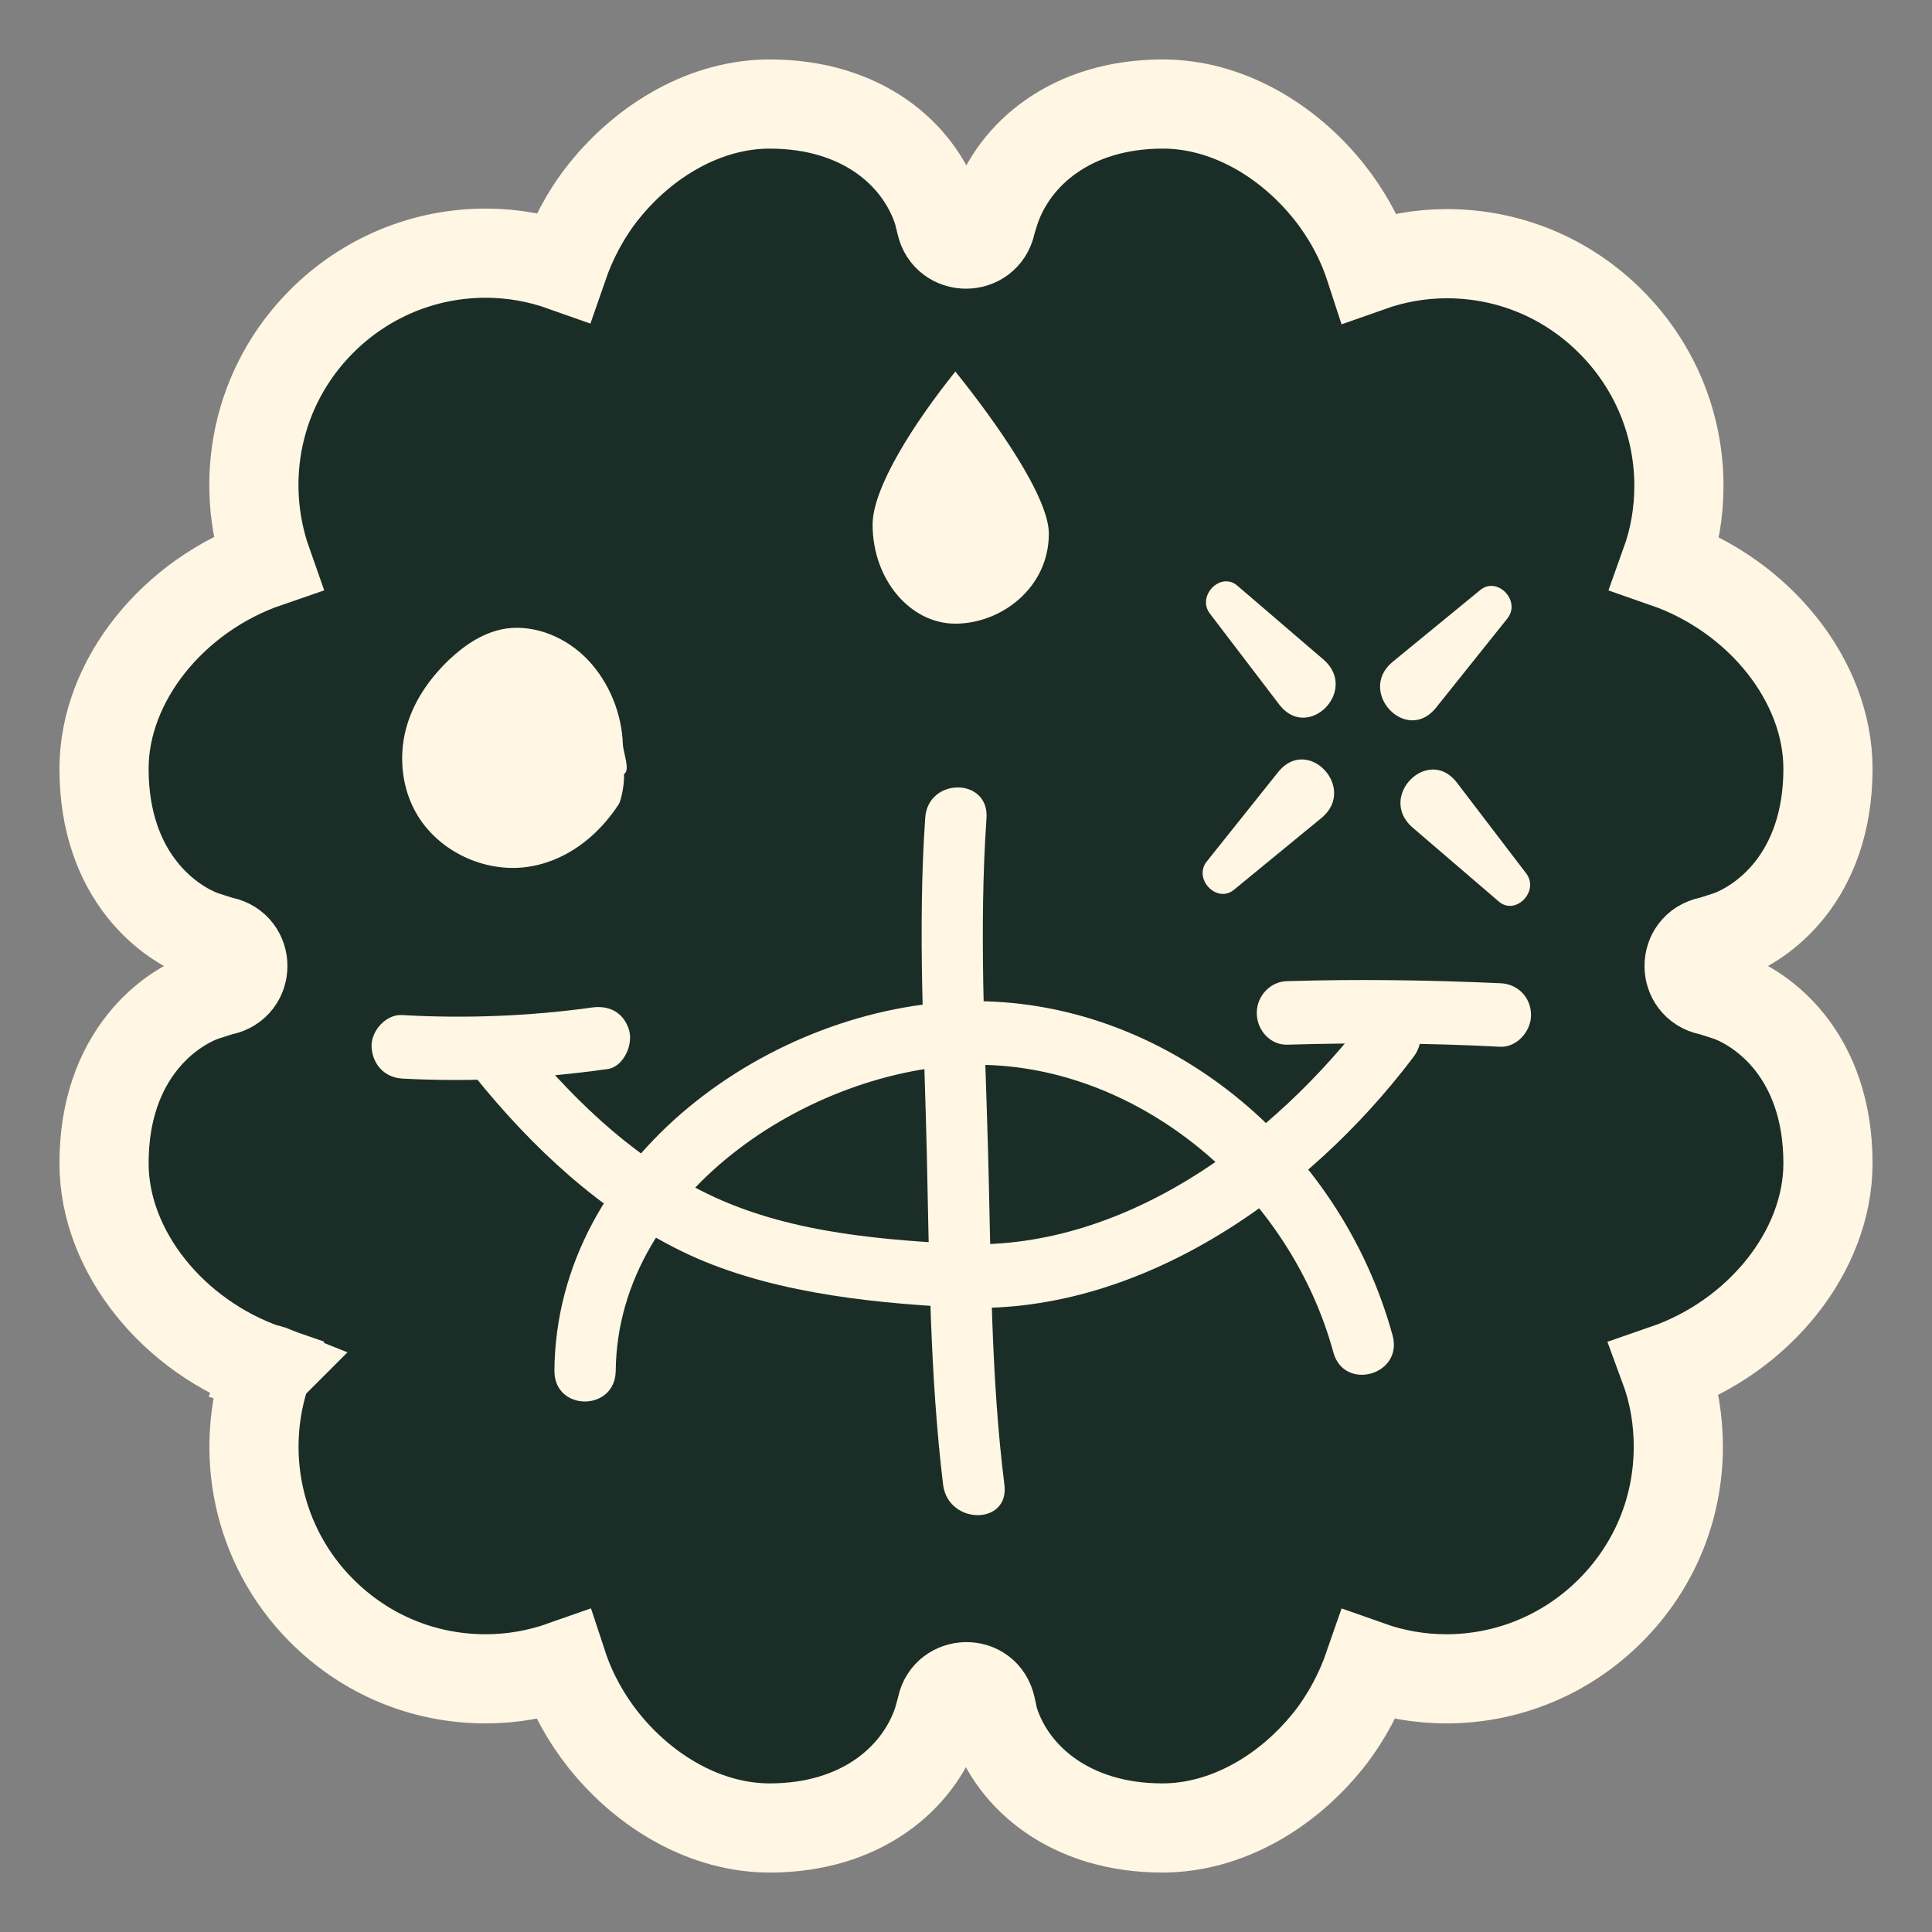 <svg xmlns="http://www.w3.org/2000/svg" fill="none" viewBox="0 0 26 26" height="26" width="26">
<rect x="0" y="0" width="26" height="26" fill="#808080" stroke="none"/>
<path stroke-width="1.2" stroke="#FFF6E3" fill="#1A2E27" d="M3.605 18.422L3.599 18.419C3.601 18.412 3.601 18.408 3.601 18.408C3.601 18.408 3.601 18.408 3.601 18.409C3.601 18.41 3.602 18.413 3.603 18.417L3.608 18.419L3.605 18.422ZM3.605 18.422C3.606 18.422 3.606 18.423 3.607 18.424L3.605 18.429C3.614 18.432 3.616 18.434 3.613 18.432C3.611 18.43 3.609 18.428 3.607 18.424L3.605 18.422ZM17.881 23.416C18.124 23.107 18.302 22.766 18.424 22.413C18.754 22.53 19.103 22.593 19.463 22.593C20.291 22.593 21.08 22.267 21.67 21.677C22.26 21.088 22.586 20.306 22.586 19.469C22.586 19.109 22.528 18.757 22.406 18.425C23.667 17.99 24.6 16.842 24.6 15.655C24.6 14.93 24.381 14.401 24.09 14.032C23.805 13.672 23.479 13.499 23.303 13.428L23.282 13.419L23.26 13.412L23.061 13.348L23.033 13.339L23.004 13.333C22.64 13.255 22.64 12.745 23.004 12.667L23.033 12.661L23.061 12.652L23.26 12.588L23.282 12.581L23.303 12.572C23.479 12.501 23.805 12.328 24.09 11.968C24.381 11.599 24.6 11.07 24.6 10.345C24.6 9.161 23.672 8.015 22.415 7.578C22.535 7.244 22.594 6.894 22.594 6.539C22.594 5.71 22.268 4.921 21.678 4.331C21.089 3.741 20.308 3.414 19.471 3.414C19.111 3.414 18.762 3.478 18.434 3.594C18.313 3.223 18.125 2.883 17.889 2.584L17.889 2.584L17.886 2.581C17.323 1.876 16.502 1.4 15.65 1.4C14.412 1.4 13.65 2.076 13.396 2.816L13.393 2.824L13.39 2.832L13.351 2.96L13.342 2.985L13.337 3.012C13.258 3.376 12.742 3.376 12.663 3.012L12.661 3.003L12.659 2.993L12.627 2.866L12.621 2.842L12.613 2.819C12.358 2.065 11.592 1.4 10.357 1.4C9.506 1.4 8.685 1.876 8.122 2.581L8.122 2.581L8.119 2.584C7.876 2.893 7.698 3.234 7.576 3.587C7.246 3.47 6.897 3.407 6.537 3.407C5.709 3.407 4.92 3.733 4.33 4.323C3.445 5.208 3.209 6.477 3.596 7.574C2.334 8.008 1.4 9.157 1.4 10.345C1.4 11.07 1.619 11.599 1.911 11.968C2.195 12.328 2.521 12.501 2.697 12.572L2.718 12.581L2.74 12.588L2.939 12.652L2.967 12.661L2.996 12.667C3.359 12.745 3.359 13.255 2.996 13.333L2.967 13.339L2.939 13.348L2.74 13.412L2.718 13.419L2.697 13.428C2.521 13.499 2.195 13.672 1.911 14.032C1.619 14.401 1.4 14.93 1.4 15.655C1.4 16.843 2.334 17.992 3.596 18.426C3.208 19.525 3.454 20.801 4.33 21.677C4.919 22.267 5.7 22.593 6.537 22.593C6.897 22.593 7.246 22.53 7.575 22.414C7.695 22.778 7.883 23.116 8.119 23.416L8.119 23.416L8.122 23.419C8.685 24.124 9.506 24.6 10.357 24.6C11.596 24.6 12.358 23.924 12.612 23.184L12.618 23.167L12.623 23.149L12.663 23.006L12.668 22.987L12.672 22.968C12.744 22.621 13.256 22.596 13.337 22.972L13.338 22.976L13.369 23.119L13.376 23.148L13.385 23.176C13.632 23.928 14.41 24.6 15.643 24.6C16.494 24.6 17.315 24.124 17.878 23.419L17.881 23.416Z"></path>
<path fill="#FFF6E3" d="M12.857 5C13.407 5.684 14.115 6.689 14.115 7.181C14.115 7.915 13.469 8.393 12.857 8.393C12.245 8.393 11.743 7.794 11.743 7.06C11.743 6.561 12.307 5.684 12.857 5Z"></path>
<path fill="#FFF6E3" d="M8.396 10.417C8.486 10.374 8.389 10.132 8.382 10.018C8.369 9.611 8.204 9.191 7.915 8.884C7.626 8.578 7.207 8.407 6.822 8.457C6.52 8.5 6.265 8.671 6.045 8.877C5.777 9.134 5.557 9.447 5.461 9.818C5.365 10.189 5.406 10.623 5.619 10.973C5.922 11.472 6.526 11.735 7.063 11.671C7.599 11.607 8.039 11.265 8.327 10.823C8.362 10.766 8.41 10.524 8.396 10.402"></path>
<path fill="#FFF6E3" d="M6.389 14.486C7.158 15.441 8.08 16.304 9.172 16.838C10.265 17.373 11.62 17.53 12.871 17.594C15.283 17.729 17.586 16.126 19.023 14.223C19.346 13.795 18.768 13.182 18.439 13.617C17.126 15.356 15.077 16.86 12.871 16.739C11.702 16.675 10.472 16.561 9.413 16.012C8.444 15.513 7.653 14.736 6.966 13.881C6.622 13.46 6.045 14.066 6.382 14.486H6.389Z"></path>
<path fill="#FFF6E3" d="M16.658 7.887L17.82 8.884C18.28 9.298 17.607 9.975 17.222 9.49L16.287 8.264C16.094 8.022 16.431 7.68 16.658 7.887Z"></path>
<path fill="#FFF6E3" d="M20.164 12.127L19.002 11.13C18.541 10.716 19.215 10.039 19.6 10.524L20.535 11.749C20.727 11.992 20.39 12.334 20.164 12.127Z"></path>
<path fill="#FFF6E3" d="M16.246 11.586L17.208 10.381C17.607 9.904 18.26 10.602 17.792 11.001L16.61 11.971C16.376 12.17 16.046 11.821 16.246 11.586Z"></path>
<path fill="#FFF6E3" d="M20.281 8.329L19.318 9.533C18.92 10.011 18.267 9.312 18.734 8.913L19.916 7.944C20.15 7.744 20.48 8.093 20.281 8.329Z"></path>
<path fill="#FFF6E3" d="M12.451 11.008C12.348 12.491 12.438 14.009 12.472 15.499C12.506 16.988 12.513 18.506 12.692 19.982C12.761 20.523 13.585 20.53 13.517 19.982C13.331 18.506 13.338 16.988 13.297 15.499C13.256 14.009 13.173 12.498 13.276 11.008C13.311 10.46 12.486 10.46 12.451 11.008Z"></path>
<path fill="#FFF6E3" d="M8.286 18.456C8.307 15.99 11.049 14.308 13.194 14.33C15.339 14.351 17.353 16.033 17.944 18.2C18.088 18.727 18.886 18.506 18.741 17.972C18.033 15.385 15.662 13.432 13.036 13.474C10.41 13.517 7.482 15.57 7.461 18.449C7.461 18.998 8.279 18.998 8.286 18.449V18.456Z"></path>
<path fill="#FFF6E3" d="M5.413 14.515C6.341 14.565 7.262 14.515 8.176 14.387C8.389 14.358 8.526 14.059 8.465 13.859C8.389 13.617 8.19 13.524 7.956 13.56C7.138 13.674 6.251 13.71 5.413 13.66C5.2 13.646 4.993 13.867 5 14.087C5.014 14.33 5.179 14.501 5.413 14.515Z"></path>
<path fill="#FFF6E3" d="M17.325 14.059C18.281 14.03 19.236 14.037 20.192 14.087C20.412 14.095 20.604 13.881 20.604 13.66C20.604 13.417 20.418 13.239 20.192 13.232C19.236 13.189 18.281 13.175 17.325 13.204C17.105 13.204 16.913 13.396 16.913 13.631C16.913 13.867 17.098 14.066 17.325 14.059Z"></path>
</svg>
